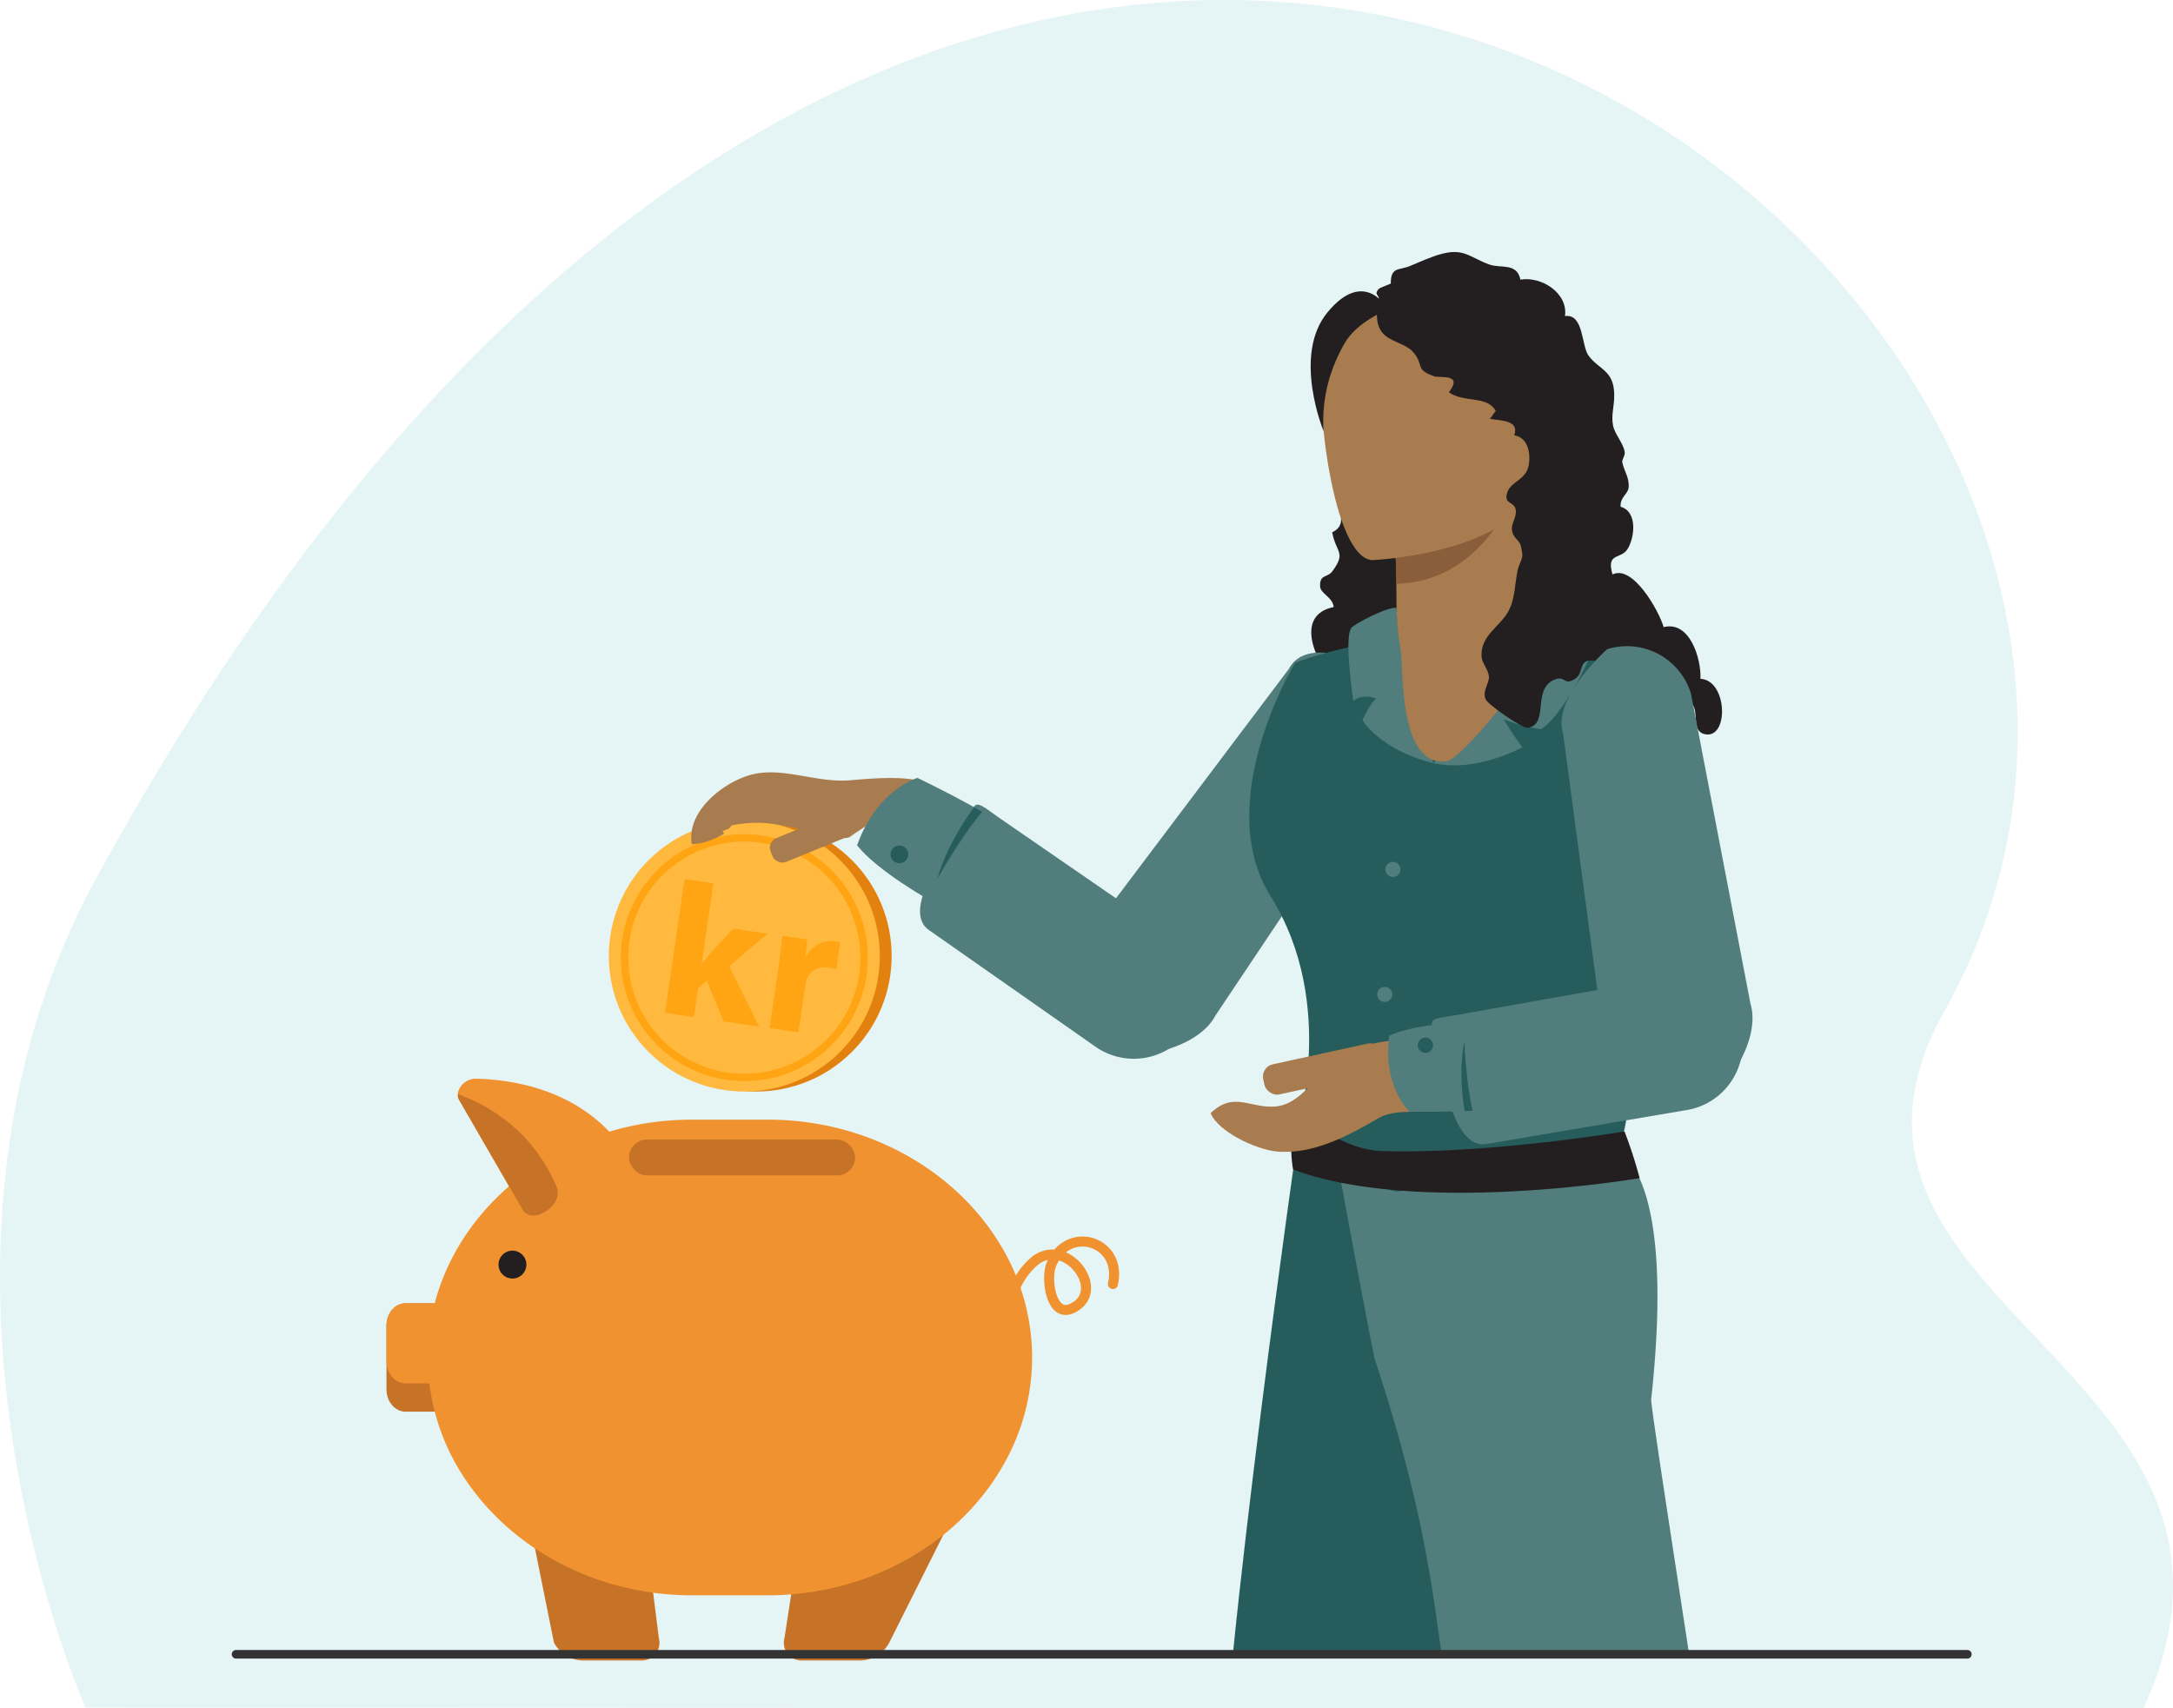 <svg id="Слой_3" data-name="Слой 3" xmlns="http://www.w3.org/2000/svg" width="1513.92" height="1190.17" viewBox="0 0 1513.92 1190.17">
  <defs>
    <style>
      .cls-1 {
        fill: #e5f4f4;
      }

      .cls-2 {
        fill: #231f20;
      }

      .cls-3 {
        fill: #e2810e;
      }

      .cls-4 {
        fill: #ffb93e;
      }

      .cls-5 {
        fill: #ffa412;
      }

      .cls-6 {
        fill: #1e3865;
      }

      .cls-7 {
        fill: #c67328;
      }

      .cls-8 {
        fill: #f09230;
      }

      .cls-9 {
        fill: #a87c4f;
      }

      .cls-10 {
        fill: #517d7d;
      }

      .cls-11 {
        fill: #265c5c;
      }

      .cls-12 {
        fill: #8a5d3b;
      }

      .cls-13 {
        fill: none;
        stroke: #333;
        stroke-linecap: round;
        stroke-linejoin: round;
        stroke-width: 6px;
      }
    </style>
  </defs>
  <title>Likvidum_illustration_2_1</title>
  <path class="cls-1" d="M102.7,1199.5s-139.18-310.18,7.63-578.26C744.69-537.15,1677,216.76,1397.91,713.89,1282.85,918.88,1645,963.3,1536.38,1200Z" transform="translate(-43.04 -9.83)"/>
  <path class="cls-2" d="M962.43,470.15c-6.91-12.51-11.73-33,9.79-37.39-.52-6.7-9.23-9.44-9.47-14.26-.44-8.88,5-5.85,8.58-10.73,9.83-13.35,2.42-12.77-.14-27.09,13.76-6.75-.42-19.77,4.39-31.4,6.23-15,25.43-4,36.71-12.56,9.28-7,11.59-33.21,27.36-30.23,16.93,3.2,11.48,39.61,35.47,20.08,13.18-10.74-7.38-27.78,7.33-40.3,25.42-21.66,43.78,17.21,41.21,39-2.86,24.29-18,26.75-6.1,51.91,8.44,17.89,15.09,39.54,18.84,58.83,4.84,24.88-10.55,34.31-34.27,34.14-14.61-.1-21.93.47-15.78,18.69-30.89,16.82-61-19-88-9-12.86,4.76-9.72,9.59-23.19,2C969.53,478.67,964.33,473.59,962.43,470.15Z" transform="translate(-43.04 -9.83)"/>
  <g>
    <circle class="cls-3" cx="569.84" cy="675.89" r="94.4" transform="translate(-354.06 591.07) rotate(-45)"/>
    <circle class="cls-4" cx="561.61" cy="675.89" r="94.4" transform="translate(-356.47 585.25) rotate(-45)"/>
    <path class="cls-5" d="M561.61,763a86,86,0,1,1,60.81-25.19A85.41,85.41,0,0,1,561.61,763Zm0-166.88A80.88,80.88,0,1,0,642.48,677,81,81,0,0,0,561.61,596.13Z" transform="translate(-43.04 -9.83)"/>
    <g>
      <path class="cls-5" d="M531.88,681.28l.26,0c1.84-2.42,3.8-4.81,5.75-7.08l15.86-17.39,24.15,3.5L551,683l20.85,42-24.68-3.58-11.74-28.64-6.07,5.56-2.91,20.07-20.06-2.91L520,622.33,540,625.24Z" transform="translate(-43.04 -9.83)"/>
      <path class="cls-5" d="M585.52,683c1.37-9.44,2-15.65,2.54-21.2l17.28,2.51-1.05,11.9.53.08c4.65-8.84,13.14-11.63,19.34-10.73a21.46,21.46,0,0,1,4.19.88l-2.73,18.77a28.16,28.16,0,0,0-5.33-1.31c-7.39-1.08-13,2.13-15.19,8.11a23.27,23.27,0,0,0-1.05,4.4L599.33,729l-20.06-2.91Z" transform="translate(-43.04 -9.83)"/>
    </g>
  </g>
  <path class="cls-6" d="M1047.05,541.51a5.24,5.24,0,1,0-5.26,5.21A5.23,5.23,0,0,0,1047.05,541.51Z" transform="translate(-43.04 -9.83)"/>
  <g>
    <path class="cls-7" d="M605,1050.92l-15.45,100.35a12.26,12.26,0,0,0,11.85,15.39H642a23.26,23.26,0,0,0,20.67-12.6l63.13-125.92Z" transform="translate(-43.04 -9.83)"/>
    <path class="cls-7" d="M489.68,1052.64l12.4,98.63a12.26,12.26,0,0,1-11.85,15.39H449.61a23.24,23.24,0,0,1-20.67-12.6l-24-119.32Z" transform="translate(-43.04 -9.83)"/>
    <path class="cls-7" d="M366.31,933.3v44.53c0,8.52-6,15.5-13.31,15.5H325.6c-7.32,0-13.31-7-13.31-15.5V933.3c0-8.52,6-15.5,13.31-15.5H353C360.32,917.8,366.31,924.78,366.31,933.3Z" transform="translate(-43.04 -9.83)"/>
    <path class="cls-8" d="M366.31,933.3v24.81c0,8.52-6,15.5-13.31,15.5H325.6c-7.32,0-13.31-7-13.31-15.5V933.3c0-8.52,6-15.5,13.31-15.5H353C360.32,917.8,366.31,924.78,366.31,933.3Z" transform="translate(-43.04 -9.83)"/>
    <path class="cls-8" d="M762.11,955.56a150,150,0,0,1-14.54,64.34c-28.06,59.42-93.68,101.36-169.66,101.36H525.25c-67.22,0-126.34-32.83-158.51-81.56a152.1,152.1,0,0,1-25.68-84.14,150.11,150.11,0,0,1,14.53-64.33c28.06-59.42,93.68-101.36,169.66-101.36h52.66c69.1,0,129.62,34.68,161.13,85.65A151.57,151.57,0,0,1,762.11,955.56Z" transform="translate(-43.04 -9.83)"/>
    <path class="cls-8" d="M473.26,824.79l-52.09,30.12c-5.25,3-11.49,2.07-13.94-2.16L363,776.29a7.48,7.48,0,0,1-1-4.13c.24-5.44,6-10.95,12.73-10.8C401.5,762,449,769.43,478,811.12,481,815.33,478.76,821.61,473.26,824.79Z" transform="translate(-43.04 -9.83)"/>
    <path class="cls-7" d="M423.29,853.69l-2.12,1.22c-5.25,3-11.49,2.07-13.94-2.16L363,776.29a7.48,7.48,0,0,1-1-4.13,8.06,8.06,0,0,1,1,.31c19.15,7,50.84,24.17,67.8,64.1C433.31,842.37,430.05,849.78,423.29,853.69Z" transform="translate(-43.04 -9.83)"/>
    <path class="cls-2" d="M390.35,890.86a9.71,9.71,0,1,1,9.71,9.71A9.71,9.71,0,0,1,390.35,890.86Z" transform="translate(-43.04 -9.83)"/>
    <path class="cls-8" d="M745,937.73a3.5,3.5,0,0,1-3.5-3.44c-.33-19,6.58-36.38,19-47.57a23.15,23.15,0,0,1,17.2-6.34,25.57,25.57,0,0,1,26.83-8c11.1,3.29,21.26,14.9,17.33,32.63a3.5,3.5,0,1,1-6.83-1.51c3-13.42-4.13-21.93-12.49-24.41a18.39,18.39,0,0,0-16.85,3.23h0c10,4.34,17.3,14.67,17.46,24.57.12,7.74-4.06,14-11.75,17.63-5,2.37-9.84,1.77-13.58-1.67-7.66-7-8.81-24.7-5.81-32.7.33-.89.69-1.74,1.06-2.55a17.24,17.24,0,0,0-7.91,4.27c-10.89,9.84-17,25.24-16.67,42.26a3.51,3.51,0,0,1-3.44,3.56ZM780.8,888a27.24,27.24,0,0,0-2.22,4.63c-2.25,6-1.14,20.37,4,25.1,1.09,1,2.74,2,5.85.49,5.21-2.46,7.81-6.23,7.74-11.19-.11-7-5.93-15.07-13.25-18.26A19.29,19.29,0,0,0,780.8,888Z" transform="translate(-43.04 -9.83)"/>
    <rect class="cls-7" x="438.2" y="793.94" width="157.54" height="24.95" rx="12.48"/>
  </g>
  <path class="cls-9" d="M663.3,572.11c-7.55,7.87-22.16,16.26-27.69,20.49-4.86,3.71-24.63-2.61-29.6-3.75-19.87-4.58-31.91-8.05-53.26-4-2.22,3.15-1.84,1.9-6.53,4.27a1.38,1.38,0,0,1,1,1.73c-6.84,3.88-14.16,6.88-22.19,7.09-3.91-22.31,20.78-42.17,39.77-47.92,22.3-6.75,45.52,5.15,69.59,3.49,8.62-.6,53.14-5.69,56.42,5.79C691.65,562.14,666.64,568.62,663.3,572.11Z" transform="translate(-43.04 -9.83)"/>
  <rect class="cls-9" x="578.47" y="584.95" width="57.39" height="17.93" rx="7.13" transform="translate(-222.81 264.53) rotate(-22.27)"/>
  <path class="cls-10" d="M809.35,739.68h0c22.83,11.91,68.45.67,80.36-22.17l122.44-183a46.64,46.64,0,0,0-19.78-62.91S953,453,941,475.85L789.56,676.77A46.64,46.64,0,0,0,809.35,739.68Z" transform="translate(-43.04 -9.83)"/>
  <path class="cls-10" d="M870.43,728.57h0a46.63,46.63,0,0,0-9.72-65.22L737.54,578.47c-20.7-15.33-12-7.52-27.37,13.17,0,0-41,50.57-20.28,65.9L805.2,738.3A46.64,46.64,0,0,0,870.43,728.57Z" transform="translate(-43.04 -9.83)"/>
  <g>
    <path class="cls-10" d="M682.23,551.78s-28.25,8-42.05,47c14.23,17.93,50.33,38.09,50.33,38.09s10.51-32.48,41-59.09C708.68,564.39,682.23,551.78,682.23,551.78Z" transform="translate(-43.04 -9.83)"/>
    <path class="cls-11" d="M669.8,611.22a6.15,6.15,0,1,1,6-6.34A6.15,6.15,0,0,1,669.8,611.22Z" transform="translate(-43.04 -9.83)"/>
    <path class="cls-11" d="M696.09,622.13s15-27.3,31.18-46.76c-2.29-1.3-5.58-3.07-5.58-3.07S703.22,596.13,696.09,622.13Z" transform="translate(-43.04 -9.83)"/>
  </g>
  <path class="cls-11" d="M1217.53,697.38c-2.16,17.12-32.43,52.14-37,71.46-7.13,30.4-4.61,31-10,34.93-1.63,1.2,3.57,18.54,3.57,18.54l-89.28,1-33.5,8.2L945.73,800s30.1-89.75-17.52-165.87C886.82,568,945.32,471.57,945.32,471.57s127.19-50.78,258.77,8.56C1204.09,480.13,1237.21,541.14,1217.53,697.38Z" transform="translate(-43.04 -9.83)"/>
  <path class="cls-11" d="M1078.9,1161.63c-3.8-124.25-5.29-224.22-5.88-282.1-.24-25.61-.33-43-.35-50.57v-1c0-2.18,0-3.3,0-3.3H944s-1.83,12.88-4.78,34.44c-8.51,62.09-26.38,196.16-37.18,302.54Z" transform="translate(-43.04 -9.83)"/>
  <path class="cls-10" d="M1047.26,1161.63h172.47c-9.34-61.34-26.73-173.21-26.33-176.79C1210.5,828.72,1172,813.75,1172,813.75L1072.67,829l-2.77.54h0l-50.78,10-.2,0a13.28,13.28,0,0,1-15.84-12.94l-27.8-4.27S999.5,952.75,1000.92,957C1033.27,1055,1040.57,1112.79,1047.26,1161.63Z" transform="translate(-43.04 -9.83)"/>
  <path class="cls-2" d="M947.46,781.67s25.38,29.26,59.36,30.14c75.37,1.94,168-13.74,168-13.74a315.54,315.54,0,0,1,10.55,32.55s-154.08,26.52-241.46-6C944,824.65,939.29,802.29,947.46,781.67Z" transform="translate(-43.04 -9.83)"/>
  <path class="cls-10" d="M1041.82,541.49s69.36-76.17,72.16-106.85c0,0,14.42.27,40.85,14a4.33,4.33,0,0,1,2,5.48c-5.18,12.25-23,52.07-40,63.74,0,0-14.67-2.14-26.21-6.95,0,0,7.27,12.21,13.06,19.51C1103.68,530.42,1071.72,548.32,1041.82,541.49Z" transform="translate(-43.04 -9.83)"/>
  <path class="cls-10" d="M1016,433.37s1.6,49,25.83,108.12c0,0-32.83-6.46-49.6-29.72,0,0,5.3-12.41,9.76-15.27,0,0-9.85-4-16.07,1.75,0,0-6.59-43.2-1.55-50.77C986.45,444.34,1010.87,432,1016,433.37Z" transform="translate(-43.04 -9.83)"/>
  <path class="cls-10" d="M1018.74,615.61a5.24,5.24,0,1,0-5.27,5.21A5.24,5.24,0,0,0,1018.74,615.61Z" transform="translate(-43.04 -9.83)"/>
  <path class="cls-10" d="M1013,702.65a5.24,5.24,0,1,0-5.26,5.21A5.22,5.22,0,0,0,1013,702.65Z" transform="translate(-43.04 -9.83)"/>
  <g>
    <path class="cls-9" d="M1120.8,452.84c-5.62-10.57-21.74-64.31-21.62-92.22l-4.78.8L1014,374.91s1.83,21.45,1.88,41.65c0,.17,0,.33,0,.5.09,17.55-.23,26.18,3.28,47.92,1.59,9.81-1.76,80.21,31.91,75.16C1063.06,538.33,1124.52,459.81,1120.8,452.84Z" transform="translate(-43.04 -9.83)"/>
    <path class="cls-12" d="M1014,374.91s1.83,21.45,1.88,41.65c45-1.08,68.8-35.86,78.55-55.14Z" transform="translate(-43.04 -9.83)"/>
    <path class="cls-9" d="M998.94,400.07s118.82-4.74,118.89-71.07,1.53-104.28-66.45-108.21-81.22,21.37-86.63,43.51S971.24,397.9,998.94,400.07Z" transform="translate(-43.04 -9.83)"/>
    <path class="cls-2" d="M1003.59,219c-1.84,6.65-2.32,16.49,2.3,22.35,5.39,6.83,16.4,7.46,22.05,14.17,7.4,8.8.58,11.72,14.36,16.48,4,1.38,20.39-2.2,10.17,11.1,10.41,7.57,26.68,2,32.71,13.11-1.42,1.19-2.92,4.36-4.27,5.42,7.39,1.32,20.93.75,17.1,11.48,9.89,1.54,11.41,13.11,10.16,20.48-1.86,10.91-12.3,11.29-15,19.26-2.86,8.53,5,6.14,5.87,12.11.83,5.37-3.13,9.12-2.63,14,.61,6.16,5.38,6.58,6.91,12.76,1.72,6.95-1.8,10-3,15.61-2,9.64-1.64,20.09-6.7,28.91-5.89,10.26-19.24,16.61-18.4,31,.26,4.43,4.74,9.08,5.17,13.95.39,4.44-5,10.54-2.24,16,2,3.93,25.74,20.3,29.33,19.71,15.24-2.51,2.51-27.3,18.82-33.67,7.5-2.92,6.16,4.77,14.25-.57,6.65-4.39,1.21-14.56,14.05-12.3.66,1.26,1.41,2.57,2,3.81,16.88-18.83,37.2-6.7,51.85,6.61,5,4.53,12.27,15.61,14.9,22.08,2.41,5.93-1.33,17.55,8.45,18.64,15.92,1.78,14.47-37.89-4.06-38.74.64-14.14-7.54-40.68-25.64-36-3.32-11.52-21.54-43.77-35.63-36.71-4.56-15.51,5.68-10.18,10.45-17.68,5-7.89,7.15-26.12-4.78-29.47-.64-6.49,5.1-8.8,5.55-13.35.67-7-3.21-11.38-4.45-17.84-.29-1.52,2.2-4.66,1.7-7.21-1.26-6.42-7-12.35-8.11-18.23-1.45-7.44.91-13,.83-21.36-.18-17.38-10.65-17.34-17.89-27.31-5.11-7-3.23-29.32-16.41-27.55,2.24-15.86-16.23-27.93-31.06-25.38-2.42-12-13.57-7.67-21.61-10.54-13.46-4.81-17.36-11.4-32.71-7.56-7.57,1.89-17.18,6.36-22.81,8.66-7.53,3.07-13.28.36-13.18,12.17,0,.17-7.52,2.81-8.31,3.68-4,4.37.86,4.21-.11,7.6Z" transform="translate(-43.04 -9.83)"/>
    <path class="cls-2" d="M1010.11,225.49s-21.62,8.08-30.52,23.85c-8.7,15.42-16.12,35.84-14.4,60.89,0,0-22-52.89,2.72-82.81C994.09,195.69,1010.11,225.49,1010.11,225.49Z" transform="translate(-43.04 -9.83)"/>
  </g>
  <path class="cls-10" d="M1221,781.44h0c24.61-7.57,49.17-47.62,41.6-72.24l-41.5-216.26a46.63,46.63,0,0,0-58.28-30.86s-38.43,33.67-30.86,58.28l30.75,230.22A46.63,46.63,0,0,0,1221,781.44Z" transform="translate(-43.04 -9.83)"/>
  <path class="cls-10" d="M1256.66,730.62h0A46.63,46.63,0,0,0,1203.91,691L1056.63,717.2c-25.5,3.63-13.85,3.11-10.21,28.61,0,0,6.38,64.76,31.87,61.12l138.79-23.56A46.63,46.63,0,0,0,1256.66,730.62Z" transform="translate(-43.04 -9.83)"/>
  <path class="cls-9" d="M1050.12,732.4,1024,733.86c-15.26.86-28.66,2.69-42.72,9.32-18.29,8.63-29,35.94-49.82,37.55-17.6,1.36-28.87-10.85-45,4.64,5.56,13.24,31.88,25.27,45.75,26.66,25.62,2.56,51.41-11.57,71.24-23.21,16.53-9.69,43.16,2.43,54.36-15.48C1065.84,760.47,1058.88,743,1050.12,732.4Z" transform="translate(-43.04 -9.83)"/>
  <rect class="cls-9" x="922.59" y="743.8" width="85.27" height="21.46" rx="8.7" transform="translate(-181.92 213.73) rotate(-12.33)"/>
  <g>
    <path class="cls-10" d="M1024.91,784.22s-18.72-17.27-14-52.88c18.05-8.27,53.89-9.67,53.89-9.67s-4.64,29.25,8.44,61.78C1050.31,784.87,1024.91,784.22,1024.91,784.22Z" transform="translate(-43.04 -9.83)"/>
    <path class="cls-11" d="M1038.66,733.38a5.33,5.33,0,1,0,2.12,7.24A5.34,5.34,0,0,0,1038.66,733.38Z" transform="translate(-43.04 -9.83)"/>
    <path class="cls-11" d="M1063.27,735.27s.84,27,5.73,48.42c-2.28.11-5.52.18-5.52.18S1058.56,758.19,1063.27,735.27Z" transform="translate(-43.04 -9.83)"/>
  </g>
  <line class="cls-13" x1="164.46" y1="1152.52" x2="1370.63" y2="1152.52"/>
</svg>
